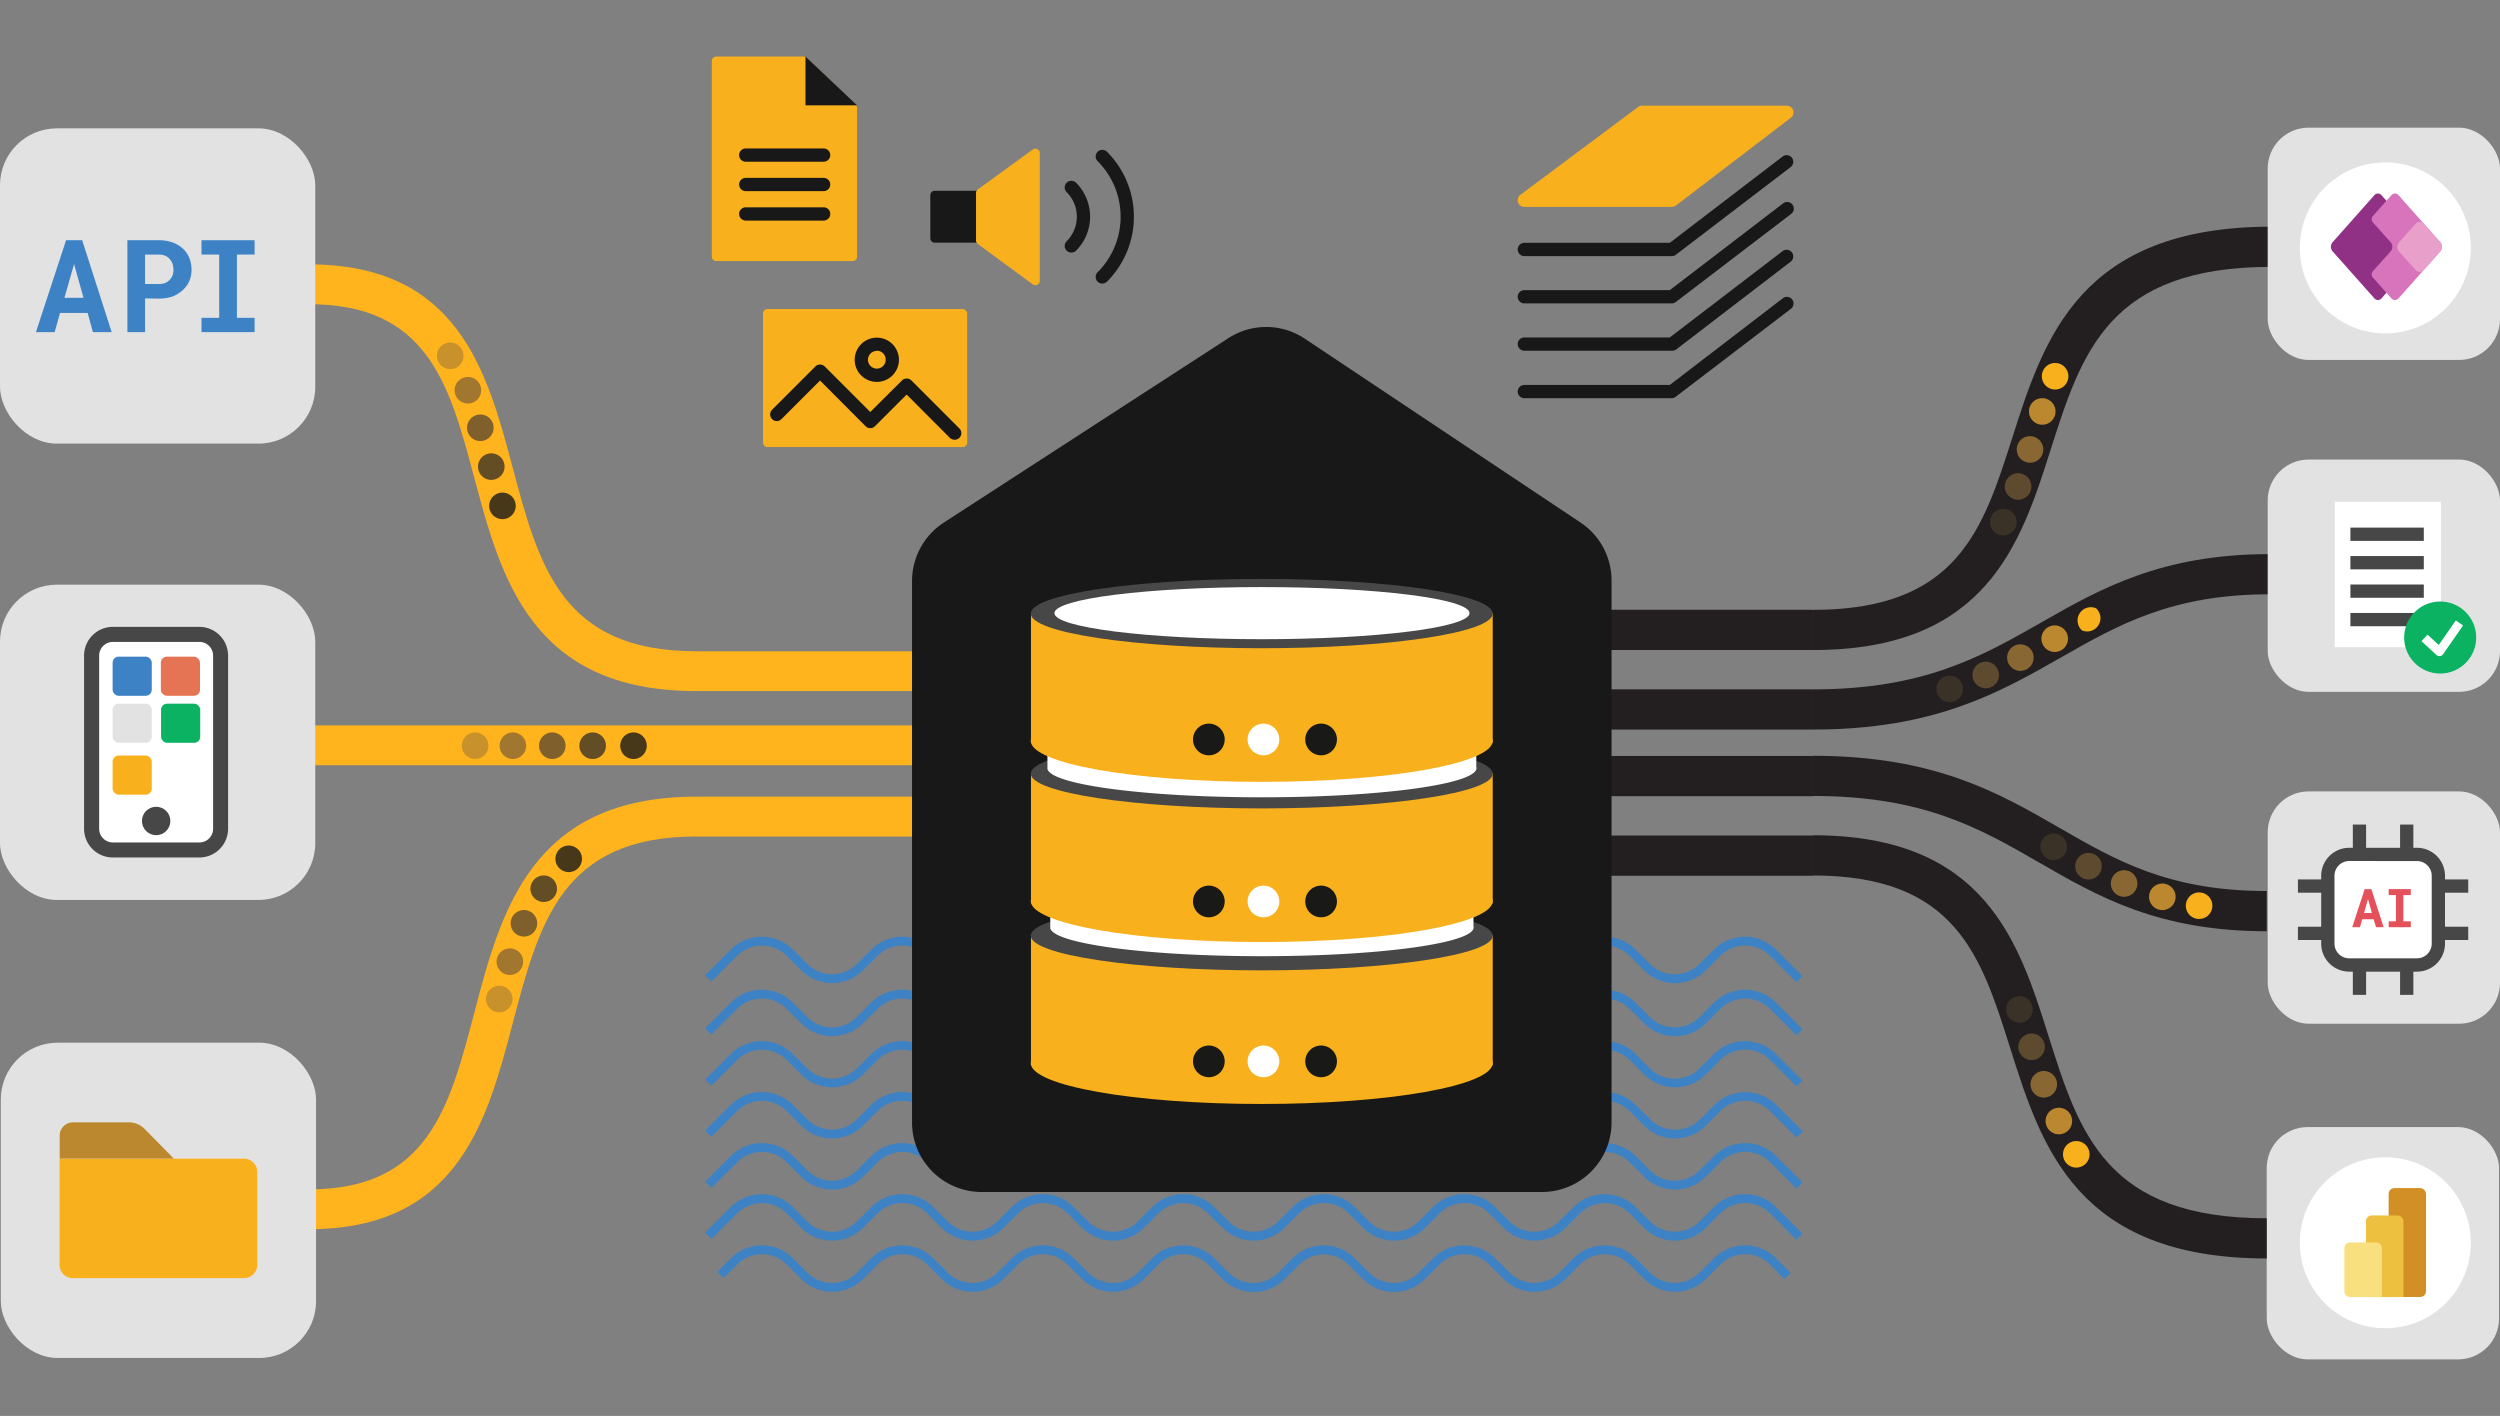 <svg xmlns="http://www.w3.org/2000/svg" id="Layer_1" data-name="Layer 1" viewBox="0 0 565 320"><rect x="0" y="0" width="565" height="320" fill="#808080" stroke="none"/><defs><style>.cls-1{fill:#e2e2e2;}.cls-2{fill:#231f20;}.cls-3{fill:#f8b01d;}.cls-4{fill:#bb882f;}.cls-5{fill:#896732;}.cls-6{fill:#5e4b2f;}.cls-7{fill:#3b3227;}.cls-8{fill:#ffb31c;}.cls-9{opacity:0.8;}.cls-10{fill:#191919;}.cls-11{fill:#3c3327;}.cls-12{fill:#5f4b2f;}.cls-13{fill:#3d82c4;}.cls-14{fill:#fff;}.cls-15{fill:#e57454;}.cls-16{fill:#0ab261;}.cls-17{fill:#474747;}.cls-18{fill:#e5515a;}.cls-19{fill:#181818;}.cls-20{fill:#191918;}.cls-21{fill:#903186;}.cls-22{fill:#d874bc;}.cls-23{fill:#e89fca;}.cls-24{fill:#d28f26;}.cls-25{fill:#edc040;}.cls-26{fill:#f8e07f;}</style></defs><title>Lakehouse-image</title><rect class="cls-1" x="512.28" y="254.72" width="52.5" height="52.5" rx="9.24"></rect><rect class="cls-2" x="340.84" y="137.81" width="68.89" height="9.09"></rect><rect class="cls-2" x="340.84" y="155.79" width="68.89" height="9.09"></rect><rect class="cls-2" x="340.84" y="170.85" width="68.89" height="9.09"></rect><rect class="cls-2" x="340.84" y="188.83" width="68.89" height="9.09"></rect><path class="cls-2" d="M512.28,284.41c-43,0-50.95-25.3-58-47.62-6.6-20.89-12.29-38.93-44.55-38.93v-9.09c38.91,0,46.51,24.06,53.21,45.29,7,22.15,13,41.27,49.34,41.27Z"></path><path class="cls-2" d="M512.28,210.46c-24.52,0-38.12-7.85-51.28-15.44-13.49-7.78-26.23-15.13-51.27-15.13v-9.08c27.47,0,41.88,8.31,55.81,16.34,12.68,7.32,24.65,14.22,46.74,14.22Z"></path><path class="cls-2" d="M409.73,146.91v-9.08c32.65,0,38.41-18.06,45.08-39,7.12-22.31,15.19-47.6,58.57-47.6v9.08c-36.75,0-42.85,19.13-49.92,41.28C456.69,122.85,449,146.91,409.73,146.91Z"></path><path class="cls-2" d="M409.73,164.88V155.8c25,0,38-7.36,51.63-15.15,13.31-7.58,27.07-15.42,51.58-15.42v9.08c-22.1,0-34.24,6.91-47.08,14.23C451.76,156.57,437.19,164.88,409.73,164.88Z"></path><path class="cls-3" d="M470.53,142.47a3,3,0,0,1,3.17-5,3,3,0,0,1-3.17,5Z"></path><path class="cls-4" d="M462.81,146.91a3,3,0,1,1,4.08-.95A3,3,0,0,1,462.81,146.91Z"></path><path class="cls-5" d="M455.05,151.18a3,3,0,1,1,4.08-.94A3,3,0,0,1,455.05,151.18Z"></path><path class="cls-6" d="M447.22,155.11a3,3,0,1,1,4.08-.94A3,3,0,0,1,447.22,155.11Z"></path><path class="cls-7" d="M439.08,158.25a3,3,0,1,1,4.08-.94A3,3,0,0,1,439.08,158.25Z"></path><path class="cls-8" d="M220.58,156.18h-63.3c-37.25,0-44.08-25.63-50.1-48.24-5.61-21-10.45-39.19-37.33-39.19v-9c33.8,0,40.29,24.37,46,45.88,5.94,22.29,11.07,41.55,41.4,41.55h63.3Z"></path><path class="cls-8" d="M69.85,277.8v-9c26.87,0,31.72-18.46,37.32-39.82,6-22.94,12.85-48.93,50.11-48.93h60v9h-60c-30.32,0-35.45,19.56-41.4,42.21C110.15,253.07,103.66,277.8,69.85,277.8Z"></path><rect class="cls-8" x="34.35" y="163.94" width="188.2" height="9"></rect><rect class="cls-1" y="29.01" width="71.25" height="71.25" rx="12.84"></rect><rect class="cls-1" y="132.14" width="71.25" height="71.25" rx="12.84"></rect><rect class="cls-1" x="512.5" y="178.86" width="52.5" height="52.5" rx="9.24"></rect><rect class="cls-1" x="512.5" y="103.86" width="52.5" height="52.5" rx="9.24"></rect><g class="cls-9"><path class="cls-10" d="M114,111.36a3,3,0,1,0,2.53,3.33A3,3,0,0,0,114,111.36Z"></path><path class="cls-11" d="M111.47,102.49a3,3,0,1,0,2.54,3.33A3,3,0,0,0,111.47,102.49Z"></path><path class="cls-12" d="M109,93.71a3,3,0,1,0,2.53,3.34A3,3,0,0,0,109,93.71Z"></path><path class="cls-5" d="M106.19,85.23a3,3,0,1,0,2.53,3.34A3,3,0,0,0,106.19,85.23Z"></path><path class="cls-4" d="M102.2,77.45a3,3,0,1,0,2.53,3.33A3,3,0,0,0,102.2,77.45Z"></path></g><g class="cls-9"><path class="cls-10" d="M126.12,195.88a3,3,0,1,0,.56-4.15A3,3,0,0,0,126.12,195.88Z"></path><path class="cls-11" d="M120.47,202.64a3,3,0,1,0,.56-4.15A3,3,0,0,0,120.47,202.64Z"></path><path class="cls-12" d="M116,210.45a3,3,0,1,0,.57-4.15A3,3,0,0,0,116,210.45Z"></path><path class="cls-5" d="M112.82,219.12a3,3,0,1,0,.57-4.15A3,3,0,0,0,112.82,219.12Z"></path><path class="cls-4" d="M110.43,227.57a3,3,0,1,0,.56-4.15A3,3,0,0,0,110.43,227.57Z"></path></g><g class="cls-9"><path class="cls-10" d="M140.41,167.36a3,3,0,1,0,3.86-1.62A3,3,0,0,0,140.41,167.36Z"></path><path class="cls-11" d="M131.18,167.36a3,3,0,1,0,3.86-1.62A3,3,0,0,0,131.18,167.36Z"></path><path class="cls-12" d="M122.06,167.36a3,3,0,1,0,3.86-1.62A3,3,0,0,0,122.06,167.36Z"></path><path class="cls-5" d="M113.15,167.36a3,3,0,1,0,3.86-1.62A3,3,0,0,0,113.15,167.36Z"></path><path class="cls-4" d="M104.62,167.36a3,3,0,1,0,3.86-1.62A3,3,0,0,0,104.62,167.36Z"></path></g><path class="cls-3" d="M467,258.88a3,3,0,1,1,.18,4.18A3,3,0,0,1,467,258.88Z"></path><path class="cls-4" d="M463.07,251.35a3,3,0,1,1,.18,4.19A3,3,0,0,1,463.07,251.35Z"></path><path class="cls-5" d="M459.66,243.05a3,3,0,1,1,.18,4.18A3,3,0,0,1,459.66,243.05Z"></path><path class="cls-6" d="M456.91,234.57a3,3,0,1,1,.18,4.19A3,3,0,0,1,456.91,234.57Z"></path><path class="cls-7" d="M454.16,226.14a3,3,0,1,1,.18,4.18A3,3,0,0,1,454.16,226.14Z"></path><path class="cls-3" d="M462.37,87.19a3,3,0,1,0-.13-4.18A3,3,0,0,0,462.37,87.19Z"></path><path class="cls-4" d="M459.46,95.14a3,3,0,1,0-.12-4.18A3,3,0,0,0,459.46,95.14Z"></path><path class="cls-5" d="M456.7,103.73a3,3,0,1,0-.12-4.19A3,3,0,0,0,456.7,103.73Z"></path><path class="cls-6" d="M454,112.1a3,3,0,1,0-.12-4.18A3,3,0,0,0,454,112.1Z"></path><path class="cls-7" d="M450.67,120.17a3,3,0,1,0-.13-4.19A3,3,0,0,0,450.67,120.17Z"></path><path class="cls-3" d="M494,204.81a3,3,0,1,1,3,2.88A3,3,0,0,1,494,204.81Z"></path><path class="cls-4" d="M485.69,202.8a3,3,0,1,1,3,2.88A3,3,0,0,1,485.69,202.8Z"></path><path class="cls-5" d="M477.05,199.8a3,3,0,1,1,3,2.87A3,3,0,0,1,477.05,199.8Z"></path><path class="cls-6" d="M469,195.89a3,3,0,1,1,3,2.87A3,3,0,0,1,469,195.89Z"></path><path class="cls-7" d="M461.13,191.51a3,3,0,1,1,3,2.87A3,3,0,0,1,461.13,191.51Z"></path><path class="cls-13" d="M19.81,70.72H13.57l-1.22,4.34H8.12l6.81-20.77h3.64l6.67,20.77H21Zm-5.25-3.41h4.31l-2.13-7.64Z"></path><path class="cls-13" d="M32.79,67.44v7.62h-4V54.29h7.1a9,9,0,0,1,3.07.49,7,7,0,0,1,2.33,1.37,5.93,5.93,0,0,1,1.48,2.11A6.8,6.8,0,0,1,43.28,61a6.29,6.29,0,0,1-.52,2.58,5.89,5.89,0,0,1-1.48,2A7.1,7.1,0,0,1,39,67a9.24,9.24,0,0,1-3.07.48Zm0-3.25h3.09a3.88,3.88,0,0,0,1.48-.26,2.89,2.89,0,0,0,1-.7,2.82,2.82,0,0,0,.63-1,3.44,3.44,0,0,0,.21-1.2A4.26,4.26,0,0,0,39,59.65a3.12,3.12,0,0,0-.63-1.09,2.88,2.88,0,0,0-1-.75,3.69,3.69,0,0,0-1.48-.27H32.79Z"></path><path class="cls-13" d="M45.54,54.29h12v3.24h-4v14.3h4v3.23h-12V71.83h4V57.53h-4Z"></path><path class="cls-14" d="M44.75,142.48H25.93a6.3,6.3,0,0,0-6.26,6.33V187a6.3,6.3,0,0,0,6.26,6.33H44.75A6.3,6.3,0,0,0,51,187V148.81A6.3,6.3,0,0,0,44.75,142.48Z"></path><rect class="cls-13" x="25.45" y="148.4" width="8.85" height="8.85" rx="1.37"></rect><rect class="cls-15" x="36.35" y="148.4" width="8.85" height="8.85" rx="1.37"></rect><rect class="cls-1" x="25.45" y="159.03" width="8.85" height="8.85" rx="1.37"></rect><rect class="cls-3" x="25.45" y="170.75" width="8.85" height="8.85" rx="1.37"></rect><rect class="cls-16" x="36.4" y="159.03" width="8.85" height="8.85" rx="1.37"></rect><path class="cls-17" d="M45.05,193.79H25.52A6.5,6.5,0,0,1,19,187.3V148.17a6.51,6.51,0,0,1,6.5-6.5H45.05a6.51,6.51,0,0,1,6.5,6.5V187.3A6.5,6.5,0,0,1,45.05,193.79ZM25.52,145.07a3.11,3.11,0,0,0-3.11,3.1V187.3a3.11,3.11,0,0,0,3.11,3.1H45.05a3.1,3.1,0,0,0,3.11-3.1V148.17a3.1,3.1,0,0,0-3.11-3.1Z"></path><circle class="cls-17" cx="35.29" cy="185.54" r="3.21"></circle><rect class="cls-14" x="526.09" y="193.1" width="24.98" height="24.98" rx="4.83"></rect><path class="cls-17" d="M546.24,219.59H530.92a6.34,6.34,0,0,1-6.33-6.33V197.94a6.34,6.34,0,0,1,6.33-6.34h15.32a6.34,6.34,0,0,1,6.33,6.34v15.32A6.34,6.34,0,0,1,546.24,219.59Zm-15.32-25a3.34,3.34,0,0,0-3.33,3.34v15.32a3.34,3.34,0,0,0,3.33,3.33h15.32a3.34,3.34,0,0,0,3.33-3.33V197.94a3.34,3.34,0,0,0-3.33-3.34Z"></path><rect class="cls-17" x="531.74" y="186.35" width="3" height="6.49"></rect><rect class="cls-17" x="542.42" y="186.35" width="3" height="6.49"></rect><rect class="cls-17" x="531.74" y="218.35" width="3" height="6.49"></rect><rect class="cls-17" x="542.42" y="218.35" width="3" height="6.49"></rect><rect class="cls-17" x="551.33" y="198.75" width="6.49" height="3"></rect><rect class="cls-17" x="551.33" y="209.44" width="6.49" height="3"></rect><rect class="cls-17" x="519.33" y="198.75" width="6.49" height="3"></rect><rect class="cls-17" x="519.33" y="209.44" width="6.49" height="3"></rect><path class="cls-18" d="M536.44,207.75h-2.58l-.51,1.8H531.6l2.82-8.61h1.51l2.77,8.61H537Zm-2.17-1.41h1.78l-.88-3.17Z"></path><path class="cls-18" d="M539.84,200.94h5v1.35h-1.68v5.93h1.68v1.33h-5v-1.33h1.64v-5.93h-1.64Z"></path><rect class="cls-14" x="527.65" y="113.39" width="24" height="32.87"></rect><rect class="cls-17" x="531.19" y="125.67" width="16.59" height="3"></rect><rect class="cls-17" x="531.19" y="119.24" width="16.59" height="3"></rect><rect class="cls-17" x="531.19" y="132.1" width="16.59" height="3"></rect><rect class="cls-17" x="531.19" y="138.53" width="16.59" height="3"></rect><circle class="cls-16" cx="551.48" cy="144.08" r="8.14"></circle><path class="cls-14" d="M551.31,148.28a1,1,0,0,1-.68-.26l-3.37-3.12,1.36-1.47,2.53,2.34,3.86-5.55,1.64,1.14-4.52,6.5a1,1,0,0,1-.71.42Z"></path><rect class="cls-1" x="512.5" y="28.85" width="52.5" height="52.5" rx="9.24"></rect><circle class="cls-14" cx="539.08" cy="56.03" r="19.32"></circle><circle class="cls-14" cx="539.08" cy="280.86" r="19.32"></circle><path class="cls-13" d="M378.56,234.18a9.84,9.84,0,0,1-7-2.9L368.28,228a7.92,7.92,0,0,0-11.18,0l-3.28,3.28a9.91,9.91,0,0,1-14,0L336.53,228a7.92,7.92,0,0,0-11.18,0l-3.29,3.28a9.9,9.9,0,0,1-14,0L304.78,228a7.93,7.93,0,0,0-11.19,0l-3.28,3.28a9.91,9.91,0,0,1-14,0L273,228a7.92,7.92,0,0,0-11.18,0l-3.28,3.28a9.91,9.91,0,0,1-14,0L241.27,228a7.89,7.89,0,0,0-11.18,0l-3.28,3.28a9.92,9.92,0,0,1-14,0L209.52,228a7.89,7.89,0,0,0-11.18,0l-3.28,3.28a9.91,9.91,0,0,1-14,0L177.77,228a7.89,7.89,0,0,0-11.18,0l-5.82,5.81-1.41-1.41,5.81-5.82a9.91,9.91,0,0,1,14,0l3.28,3.28a7.89,7.89,0,0,0,11.18,0l3.28-3.28a9.91,9.91,0,0,1,14,0l3.28,3.28a7.91,7.91,0,0,0,11.19,0l3.28-3.28a9.91,9.91,0,0,1,14,0l3.28,3.28a7.89,7.89,0,0,0,11.18,0l3.28-3.28a9.92,9.92,0,0,1,14,0l3.28,3.28a7.89,7.89,0,0,0,11.18,0l3.28-3.28a9.92,9.92,0,0,1,14,0l3.28,3.28a7.89,7.89,0,0,0,11.18,0l3.28-3.28a9.92,9.92,0,0,1,14,0l3.28,3.28a7.91,7.91,0,0,0,11.18,0l3.28-3.28a9.92,9.92,0,0,1,14,0l3.28,3.28a7.89,7.89,0,0,0,11.18,0l3.28-3.28a9.91,9.91,0,0,1,14,0l6,6L406,234l-6-6a7.89,7.89,0,0,0-11.18,0l-3.28,3.28A9.85,9.85,0,0,1,378.56,234.18Z"></path><path class="cls-13" d="M378.56,222.19a9.84,9.84,0,0,1-7-2.9L368.28,216a7.92,7.92,0,0,0-11.18,0l-3.28,3.28a9.91,9.91,0,0,1-14,0L336.53,216a7.92,7.92,0,0,0-11.18,0l-3.29,3.28a9.9,9.9,0,0,1-14,0L304.78,216a7.93,7.93,0,0,0-11.19,0l-3.28,3.28a9.91,9.91,0,0,1-14,0L273,216a7.92,7.92,0,0,0-11.18,0l-3.28,3.28a9.91,9.91,0,0,1-14,0L241.27,216a7.92,7.92,0,0,0-11.18,0l-3.28,3.28a9.91,9.91,0,0,1-14,0L209.52,216a7.92,7.92,0,0,0-11.18,0l-3.28,3.28a9.91,9.91,0,0,1-14,0L177.77,216a7.92,7.92,0,0,0-11.18,0l-5.82,5.81-1.41-1.41,5.81-5.81a9.91,9.91,0,0,1,14,0l3.28,3.28a7.92,7.92,0,0,0,11.18,0l3.28-3.28a9.91,9.91,0,0,1,14,0l3.28,3.28a7.93,7.93,0,0,0,11.19,0l3.28-3.28a9.91,9.91,0,0,1,14,0l3.28,3.28a7.92,7.92,0,0,0,11.18,0l3.28-3.28a9.9,9.9,0,0,1,14,0l3.28,3.28a7.92,7.92,0,0,0,11.18,0l3.28-3.28a9.9,9.9,0,0,1,14,0l3.28,3.28a7.92,7.92,0,0,0,11.18,0l3.28-3.28a9.9,9.9,0,0,1,14,0l3.28,3.28a7.92,7.92,0,0,0,11.18,0l3.28-3.28a9.9,9.9,0,0,1,14,0l3.28,3.28a7.92,7.92,0,0,0,11.18,0l3.28-3.28a9.91,9.91,0,0,1,14,0l6,6L406,222l-6-6a7.92,7.92,0,0,0-11.18,0l-3.28,3.28A9.85,9.85,0,0,1,378.56,222.19Z"></path><path class="cls-13" d="M378.56,245.73a9.84,9.84,0,0,1-7-2.9l-3.28-3.28a7.92,7.92,0,0,0-11.18,0l-3.28,3.28a9.91,9.91,0,0,1-14,0l-3.28-3.28a7.92,7.92,0,0,0-11.18,0l-3.29,3.28a9.9,9.9,0,0,1-14,0l-3.28-3.28a7.93,7.93,0,0,0-11.19,0l-3.28,3.28a9.91,9.91,0,0,1-14,0L273,239.55a7.92,7.92,0,0,0-11.18,0l-3.28,3.28a9.91,9.91,0,0,1-14,0l-3.28-3.28a7.92,7.92,0,0,0-11.18,0l-3.28,3.28a9.91,9.91,0,0,1-14,0l-3.28-3.28a7.92,7.92,0,0,0-11.18,0l-3.28,3.28a9.91,9.91,0,0,1-14,0l-3.28-3.28a7.92,7.92,0,0,0-11.18,0l-5.82,5.81L159.36,244l5.81-5.81a9.91,9.91,0,0,1,14,0l3.28,3.28a7.92,7.92,0,0,0,11.18,0l3.28-3.28a9.91,9.91,0,0,1,14,0l3.28,3.28a7.93,7.93,0,0,0,11.19,0l3.28-3.28a9.91,9.91,0,0,1,14,0l3.28,3.28a7.92,7.92,0,0,0,11.18,0l3.28-3.28a9.9,9.9,0,0,1,14,0l3.28,3.28a7.92,7.92,0,0,0,11.18,0l3.28-3.28a9.9,9.9,0,0,1,14,0l3.28,3.28a7.92,7.92,0,0,0,11.18,0l3.28-3.28a9.9,9.9,0,0,1,14,0l3.28,3.28a7.92,7.92,0,0,0,11.18,0l3.28-3.28a9.9,9.9,0,0,1,14,0l3.28,3.28a7.92,7.92,0,0,0,11.18,0l3.28-3.28a9.91,9.91,0,0,1,14,0l6,6L406,245.52l-6-6a7.92,7.92,0,0,0-11.18,0l-3.28,3.28A9.85,9.85,0,0,1,378.56,245.73Z"></path><path class="cls-13" d="M378.56,257.29a9.84,9.84,0,0,1-7-2.9l-3.28-3.29a7.92,7.92,0,0,0-11.18,0l-3.28,3.29a9.91,9.91,0,0,1-14,0l-3.28-3.29a7.92,7.92,0,0,0-11.18,0l-3.29,3.29a9.9,9.9,0,0,1-14,0l-3.28-3.29a7.93,7.93,0,0,0-11.19,0l-3.28,3.29a9.91,9.91,0,0,1-14,0L273,251.1a7.92,7.92,0,0,0-11.18,0l-3.28,3.29a9.91,9.91,0,0,1-14,0l-3.28-3.29a7.92,7.92,0,0,0-11.18,0l-3.28,3.29a9.92,9.92,0,0,1-14,0l-3.28-3.29a7.92,7.92,0,0,0-11.18,0l-3.28,3.29a9.91,9.91,0,0,1-14,0l-3.28-3.29a7.92,7.92,0,0,0-11.18,0l-5.82,5.82-1.41-1.42,5.81-5.81a9.92,9.92,0,0,1,14,0l3.28,3.28a7.89,7.89,0,0,0,11.18,0l3.28-3.28a9.92,9.92,0,0,1,14,0l3.28,3.28a7.91,7.91,0,0,0,11.19,0l3.28-3.28a9.92,9.92,0,0,1,14,0L246,253a7.89,7.89,0,0,0,11.18,0l3.28-3.28a9.92,9.92,0,0,1,14,0l3.28,3.28a7.89,7.89,0,0,0,11.18,0l3.28-3.28a9.92,9.92,0,0,1,14,0l3.28,3.28a7.89,7.89,0,0,0,11.18,0l3.28-3.28a9.92,9.92,0,0,1,14,0l3.28,3.28a7.91,7.91,0,0,0,11.18,0l3.28-3.28a9.92,9.92,0,0,1,14,0L373,253a7.89,7.89,0,0,0,11.18,0l3.28-3.28a9.92,9.92,0,0,1,14,0l6,6L406,257.08l-6-6a7.92,7.92,0,0,0-11.18,0l-3.28,3.29A9.85,9.85,0,0,1,378.56,257.29Z"></path><path class="cls-13" d="M378.56,268.84a9.84,9.84,0,0,1-7-2.9l-3.28-3.28a7.92,7.92,0,0,0-11.18,0l-3.28,3.28a9.91,9.91,0,0,1-14,0l-3.28-3.28a7.92,7.92,0,0,0-11.18,0l-3.29,3.28a9.9,9.9,0,0,1-14,0l-3.28-3.28a7.93,7.93,0,0,0-11.19,0l-3.28,3.28a9.91,9.91,0,0,1-14,0L273,262.66a7.92,7.92,0,0,0-11.18,0l-3.28,3.28a9.91,9.91,0,0,1-14,0l-3.28-3.28a7.89,7.89,0,0,0-11.18,0l-3.28,3.28a9.92,9.92,0,0,1-14,0l-3.28-3.28a7.89,7.89,0,0,0-11.18,0l-3.28,3.28a9.91,9.91,0,0,1-14,0l-3.28-3.28a7.89,7.89,0,0,0-11.18,0l-5.82,5.81-1.41-1.41,5.81-5.82a9.91,9.91,0,0,1,14,0l3.28,3.28a7.89,7.89,0,0,0,11.18,0l3.28-3.28a9.91,9.91,0,0,1,14,0l3.28,3.28a7.91,7.91,0,0,0,11.19,0l3.28-3.28a9.91,9.91,0,0,1,14,0l3.28,3.28a7.89,7.89,0,0,0,11.18,0l3.28-3.28a9.92,9.92,0,0,1,14,0l3.28,3.28a7.89,7.89,0,0,0,11.18,0l3.28-3.28a9.92,9.92,0,0,1,14,0l3.28,3.28a7.89,7.89,0,0,0,11.18,0l3.28-3.28a9.92,9.92,0,0,1,14,0l3.28,3.28a7.9,7.9,0,0,0,11.18,0l3.28-3.28a9.92,9.92,0,0,1,14,0l3.28,3.28a7.89,7.89,0,0,0,11.18,0l3.28-3.28a9.91,9.91,0,0,1,14,0l6,6L406,268.63l-6-6a7.89,7.89,0,0,0-11.18,0l-3.28,3.28A9.85,9.85,0,0,1,378.56,268.84Z"></path><path class="cls-13" d="M378.56,280.39a9.84,9.84,0,0,1-7-2.9l-3.28-3.28a7.92,7.92,0,0,0-11.18,0l-3.28,3.28a9.91,9.91,0,0,1-14,0l-3.28-3.28a7.92,7.92,0,0,0-11.18,0l-3.29,3.28a9.9,9.9,0,0,1-14,0l-3.28-3.28a7.93,7.93,0,0,0-11.19,0l-3.28,3.28a9.91,9.91,0,0,1-14,0L273,274.21a7.92,7.92,0,0,0-11.18,0l-3.28,3.28a9.91,9.91,0,0,1-14,0l-3.28-3.28a7.92,7.92,0,0,0-11.18,0l-3.28,3.28a9.91,9.91,0,0,1-14,0l-3.28-3.28a7.92,7.92,0,0,0-11.18,0l-3.28,3.28a9.91,9.91,0,0,1-14,0l-3.28-3.28a7.92,7.92,0,0,0-11.18,0L160.77,280l-1.41-1.41,5.81-5.81a9.91,9.91,0,0,1,14,0l3.28,3.28a7.92,7.92,0,0,0,11.18,0l3.28-3.28a9.91,9.91,0,0,1,14,0l3.28,3.28a7.93,7.93,0,0,0,11.19,0l3.28-3.28a9.91,9.91,0,0,1,14,0l3.28,3.28a7.92,7.92,0,0,0,11.18,0l3.28-3.28a9.91,9.91,0,0,1,14,0l3.28,3.28a7.92,7.92,0,0,0,11.18,0l3.28-3.28a9.91,9.91,0,0,1,14,0l3.28,3.28a7.92,7.92,0,0,0,11.18,0l3.28-3.28a9.91,9.91,0,0,1,14,0l3.28,3.28a7.92,7.92,0,0,0,11.18,0l3.28-3.28a9.91,9.91,0,0,1,14,0l3.28,3.28a7.92,7.92,0,0,0,11.18,0l3.28-3.28a9.91,9.91,0,0,1,14,0l6,6L406,280.19l-6-6a7.92,7.92,0,0,0-11.18,0l-3.28,3.28A9.85,9.85,0,0,1,378.56,280.39Z"></path><path class="cls-13" d="M315.06,292a9.82,9.82,0,0,1-7-2.9l-3.28-3.28a7.92,7.92,0,0,0-11.19,0l-3.28,3.28a9.91,9.91,0,0,1-14,0L273,285.77a7.91,7.91,0,0,0-11.18,0l-3.28,3.28a9.91,9.91,0,0,1-14,0l-3.28-3.28a7.89,7.89,0,0,0-11.18,0l-3.28,3.28a9.92,9.92,0,0,1-14,0l-3.28-3.28a7.89,7.89,0,0,0-11.18,0l-3.28,3.28a9.91,9.91,0,0,1-14,0l-3.28-3.28a7.89,7.89,0,0,0-11.18,0l-3.09,3.08-1.41-1.41,3.08-3.09a9.91,9.91,0,0,1,14,0l3.28,3.28a7.89,7.89,0,0,0,11.18,0l3.28-3.28a9.91,9.91,0,0,1,14,0l3.28,3.28a7.93,7.93,0,0,0,11.19,0l3.28-3.28a9.91,9.91,0,0,1,14,0l3.28,3.28a7.89,7.89,0,0,0,11.18,0l3.28-3.28a9.92,9.92,0,0,1,14,0l3.28,3.28a7.89,7.89,0,0,0,11.18,0l3.28-3.28a9.91,9.91,0,0,1,14,0l3.28,3.28a7.89,7.89,0,0,0,11.18,0l3.28-3.28a9.92,9.92,0,0,1,14,0l3.28,3.28a7.92,7.92,0,0,0,11.18,0l3.28-3.28a9.92,9.92,0,0,1,14,0l3.28,3.28a7.92,7.92,0,0,0,11.18,0l3.28-3.28a9.91,9.91,0,0,1,14,0l3.33,3.32-1.42,1.42L400,285.77a7.89,7.89,0,0,0-11.18,0l-3.28,3.28a9.92,9.92,0,0,1-14,0l-3.28-3.28a7.91,7.91,0,0,0-11.18,0l-3.28,3.28a9.92,9.92,0,0,1-14,0l-3.28-3.28a7.89,7.89,0,0,0-11.18,0l-3.29,3.28A9.82,9.82,0,0,1,315.06,292Z"></path><path class="cls-19" d="M348.48,269.39H221.85a15.73,15.73,0,0,1-15.73-15.73V131.32a15.77,15.77,0,0,1,7.17-13.21L277.6,76.43a15.72,15.72,0,0,1,17.28.11l62.33,41.56a15.72,15.72,0,0,1,7,13.09V253.66A15.74,15.74,0,0,1,348.48,269.39Z"></path><path class="cls-3" d="M337.35,174.69H233v29.48H337.35Z"></path><path class="cls-17" d="M285.15,182.7c28.83,0,52.2-3.51,52.2-7.83S314,167,285.15,167s-52.2,3.51-52.2,7.84S256.32,182.7,285.15,182.7Z"></path><path class="cls-3" d="M285.15,249.5c28.83,0,52.2-4.14,52.2-9.26S314,231,285.15,231s-52.2,4.14-52.2,9.26S256.32,249.5,285.15,249.5Z"></path><path class="cls-3" d="M337.35,211.29H233v29.49H337.35Z"></path><path class="cls-17" d="M285.15,219.3c28.83,0,52.2-3.51,52.2-7.83s-23.37-7.83-52.2-7.83-52.2,3.5-52.2,7.83S256.32,219.3,285.15,219.3Z"></path><path class="cls-14" d="M333,209.86a.86.86,0,0,0,.05-.27.75.75,0,0,0-.05-.26v-7.1H237.36v7.7h.06c1.3,3.44,22.2,6.17,47.78,6.17s46.49-2.73,47.79-6.17h0Z"></path><path class="cls-3" d="M285.15,212.9c28.83,0,52.2-4.15,52.2-9.26s-23.37-9.27-52.2-9.27-52.2,4.15-52.2,9.27S256.32,212.9,285.15,212.9Z"></path><path class="cls-14" d="M333.64,173.87a.75.75,0,0,0,0-.54v-7.19H236.72v7.8h.07c1.32,3.48,22.49,6.25,48.41,6.25s47.1-2.77,48.42-6.25h0Z"></path><path class="cls-3" d="M285.15,176.7c28.83,0,52.2-4.15,52.2-9.26s-23.37-9.27-52.2-9.27-52.2,4.15-52.2,9.27S256.32,176.7,285.15,176.7Z"></path><path class="cls-3" d="M337.35,138.49H233v29.39H337.35Z"></path><path class="cls-17" d="M285.15,146.5c28.83,0,52.2-3.51,52.2-7.83s-23.37-7.84-52.2-7.84-52.2,3.51-52.2,7.84S256.32,146.5,285.15,146.5Z"></path><path class="cls-14" d="M285.2,144.46c25.91,0,46.91-2.64,46.91-5.89s-21-5.89-46.91-5.89-46.9,2.64-46.9,5.89S259.3,144.46,285.2,144.46Z"></path><path class="cls-14" d="M289.12,203.69a3.58,3.58,0,1,0-3.58,3.62A3.57,3.57,0,0,0,289.12,203.69Z"></path><path class="cls-20" d="M302.15,203.69a3.58,3.58,0,1,0-3.58,3.62A3.58,3.58,0,0,0,302.15,203.69Z"></path><path class="cls-20" d="M276.78,203.69a3.58,3.58,0,1,0-3.58,3.62A3.58,3.58,0,0,0,276.78,203.69Z"></path><path class="cls-14" d="M289.12,167.09a3.58,3.58,0,1,0-3.58,3.61A3.57,3.57,0,0,0,289.12,167.09Z"></path><path class="cls-20" d="M302.15,167.09a3.58,3.58,0,1,0-3.58,3.61A3.58,3.58,0,0,0,302.15,167.09Z"></path><path class="cls-20" d="M276.78,167.09a3.58,3.58,0,1,0-3.58,3.61A3.58,3.58,0,0,0,276.78,167.09Z"></path><path class="cls-14" d="M289.12,239.84a3.58,3.58,0,1,0-3.58,3.61A3.57,3.57,0,0,0,289.12,239.84Z"></path><path class="cls-20" d="M302.15,239.84a3.58,3.58,0,1,0-3.58,3.61A3.58,3.58,0,0,0,302.15,239.84Z"></path><path class="cls-20" d="M276.78,239.84a3.58,3.58,0,1,0-3.58,3.61A3.58,3.58,0,0,0,276.78,239.84Z"></path><polygon class="cls-3" points="370.68 25.39 403.4 25.39 377.44 45.25 344.06 45.25 370.68 25.39"></polygon><path class="cls-3" d="M377.88,46.76H344.5a1.51,1.51,0,0,1-.91-2.72l26.62-19.86a1.54,1.54,0,0,1,.9-.3h32.73a1.52,1.52,0,0,1,.92,2.72l-26,19.85A1.54,1.54,0,0,1,377.88,46.76Zm-28.82-3h28.3l22-16.82H371.62Z"></path><path class="cls-19" d="M377.88,57.88H344.5a1.5,1.5,0,0,1,0-3h32.87l25.56-19.55a1.5,1.5,0,0,1,1.82,2.38l-26,19.86A1.49,1.49,0,0,1,377.88,57.88Z"></path><path class="cls-19" d="M377.88,68.57H344.5a1.5,1.5,0,0,1,0-3h32.87L402.93,46a1.5,1.5,0,1,1,1.82,2.38l-26,19.86A1.49,1.49,0,0,1,377.88,68.57Z"></path><path class="cls-19" d="M377.88,79.26H344.5a1.5,1.5,0,0,1,0-3h32.87l25.56-19.55a1.5,1.5,0,0,1,1.82,2.38L378.79,79A1.49,1.49,0,0,1,377.88,79.26Z"></path><path class="cls-19" d="M377.88,90H344.5a1.5,1.5,0,0,1,0-3h32.87L402.93,67.4a1.5,1.5,0,0,1,1.82,2.39l-26,19.85A1.49,1.49,0,0,1,377.88,90Z"></path><rect class="cls-3" x="172.44" y="69.84" width="46.14" height="31.2" rx="1"></rect><path class="cls-19" d="M215.72,99.38a1.51,1.51,0,0,1-1.06-.44l-9.76-9.77-7.16,7.16a1.51,1.51,0,0,1-2.12,0L185.33,86l-8.72,8.72a1.49,1.49,0,0,1-2.12,0,1.51,1.51,0,0,1,0-2.12l9.78-9.78a1.51,1.51,0,0,1,2.12,0l10.29,10.29L203.83,86A1.52,1.52,0,0,1,206,86l10.82,10.83a1.49,1.49,0,0,1,0,2.12A1.51,1.51,0,0,1,215.72,99.38Z"></path><path class="cls-19" d="M198.16,86.31a5,5,0,1,1,5-5A5,5,0,0,1,198.16,86.31Zm0-7a2,2,0,1,0,2,2A2,2,0,0,0,198.16,79.26Z"></path><path class="cls-3" d="M160.87,58V13.78a1,1,0,0,1,1-1h19.75a1,1,0,0,1,.7.28l11.06,10.59a1,1,0,0,1,.31.73V58a1,1,0,0,1-1,1H161.88A1,1,0,0,1,160.87,58Z"></path><polyline class="cls-19" points="182.04 12.77 182.04 23.81 193.7 23.81"></polyline><path class="cls-19" d="M186.14,36.55h-17.6a1.5,1.5,0,0,1,0-3h17.6a1.5,1.5,0,0,1,0,3Z"></path><path class="cls-19" d="M186.14,43.2h-17.6a1.5,1.5,0,0,1,0-3h17.6a1.5,1.5,0,0,1,0,3Z"></path><path class="cls-19" d="M186.14,49.85h-17.6a1.5,1.5,0,0,1,0-3h17.6a1.5,1.5,0,0,1,0,3Z"></path><path class="cls-19" d="M223.86,54.84H211.25a1,1,0,0,1-1-1V44.12a1,1,0,0,1,1-1h12.61"></path><path class="cls-3" d="M233.35,64.23,221,55.15a1,1,0,0,1-.42-.82V43.62a1,1,0,0,1,.42-.82l12.39-9a1,1,0,0,1,1.6.81V63.42A1,1,0,0,1,233.35,64.23Z"></path><path class="cls-19" d="M242.12,57.09a1.53,1.53,0,0,1-1.06-.44,1.51,1.51,0,0,1,0-2.12,7.85,7.85,0,0,0,0-11.11,1.5,1.5,0,0,1,2.13-2.12,10.87,10.87,0,0,1,0,15.35A1.53,1.53,0,0,1,242.12,57.09Z"></path><path class="cls-19" d="M249.12,64.09a1.51,1.51,0,0,1-1.06-.44,1.49,1.49,0,0,1,0-2.12,17.76,17.76,0,0,0,0-25.11,1.49,1.49,0,0,1,0-2.12,1.51,1.51,0,0,1,2.12,0,20.75,20.75,0,0,1,0,29.35A1.51,1.51,0,0,1,249.12,64.09Z"></path><path class="cls-21" d="M536.62,67.45l-9.44-10.63a1.57,1.57,0,0,1,0-2.09l9.44-10.64a1.06,1.06,0,0,1,1.58,0l9.44,10.64a1.57,1.57,0,0,1,0,2.09L538.2,67.45A1.06,1.06,0,0,1,536.62,67.45Z"></path><path class="cls-22" d="M551.49,54.73l-9.44-10.64a1.06,1.06,0,0,0-1.58,0l-4.2,4.73a1.1,1.1,0,0,0,0,1.44l4,4.47a1.57,1.57,0,0,1,0,2.09l-4,4.46a1.09,1.09,0,0,0,0,1.44l4.2,4.73a1.06,1.06,0,0,0,1.58,0l9.44-10.63A1.57,1.57,0,0,0,551.49,54.73Z"></path><path class="cls-23" d="M545.89,61l-3.74-4.2a1.54,1.54,0,0,1,0-2l3.74-4.21a1.26,1.26,0,0,1,1.89,0l3.74,4.21a1.54,1.54,0,0,1,0,2L547.78,61A1.26,1.26,0,0,1,545.89,61Z"></path><rect class="cls-24" x="539.83" y="268.51" width="8.45" height="24.61" rx="1.29"></rect><path class="cls-25" d="M541.9,274.7H536a1.29,1.29,0,0,0-1.29,1.29v15.85a1.29,1.29,0,0,0,1.29,1.29h7.17V276A1.3,1.3,0,0,0,541.9,274.7Z"></path><path class="cls-26" d="M537,280.79h-5.87a1.3,1.3,0,0,0-1.3,1.29v9.76a1.3,1.3,0,0,0,1.3,1.29h7.16V282.08A1.29,1.29,0,0,0,537,280.79Z"></path><rect class="cls-1" x="0.18" y="235.65" width="71.25" height="71.25" rx="12.84"></rect><path class="cls-3" d="M45.18,261.86H13.46v24a3,3,0,0,0,3,3H55.14a3,3,0,0,0,3-3v-21a3,3,0,0,0-3-3Z"></path><path class="cls-4" d="M29.09,253.65H16.49a3,3,0,0,0-3,3v5.19H39.28l-6.59-6.7A5,5,0,0,0,29.09,253.65Z"></path></svg>
